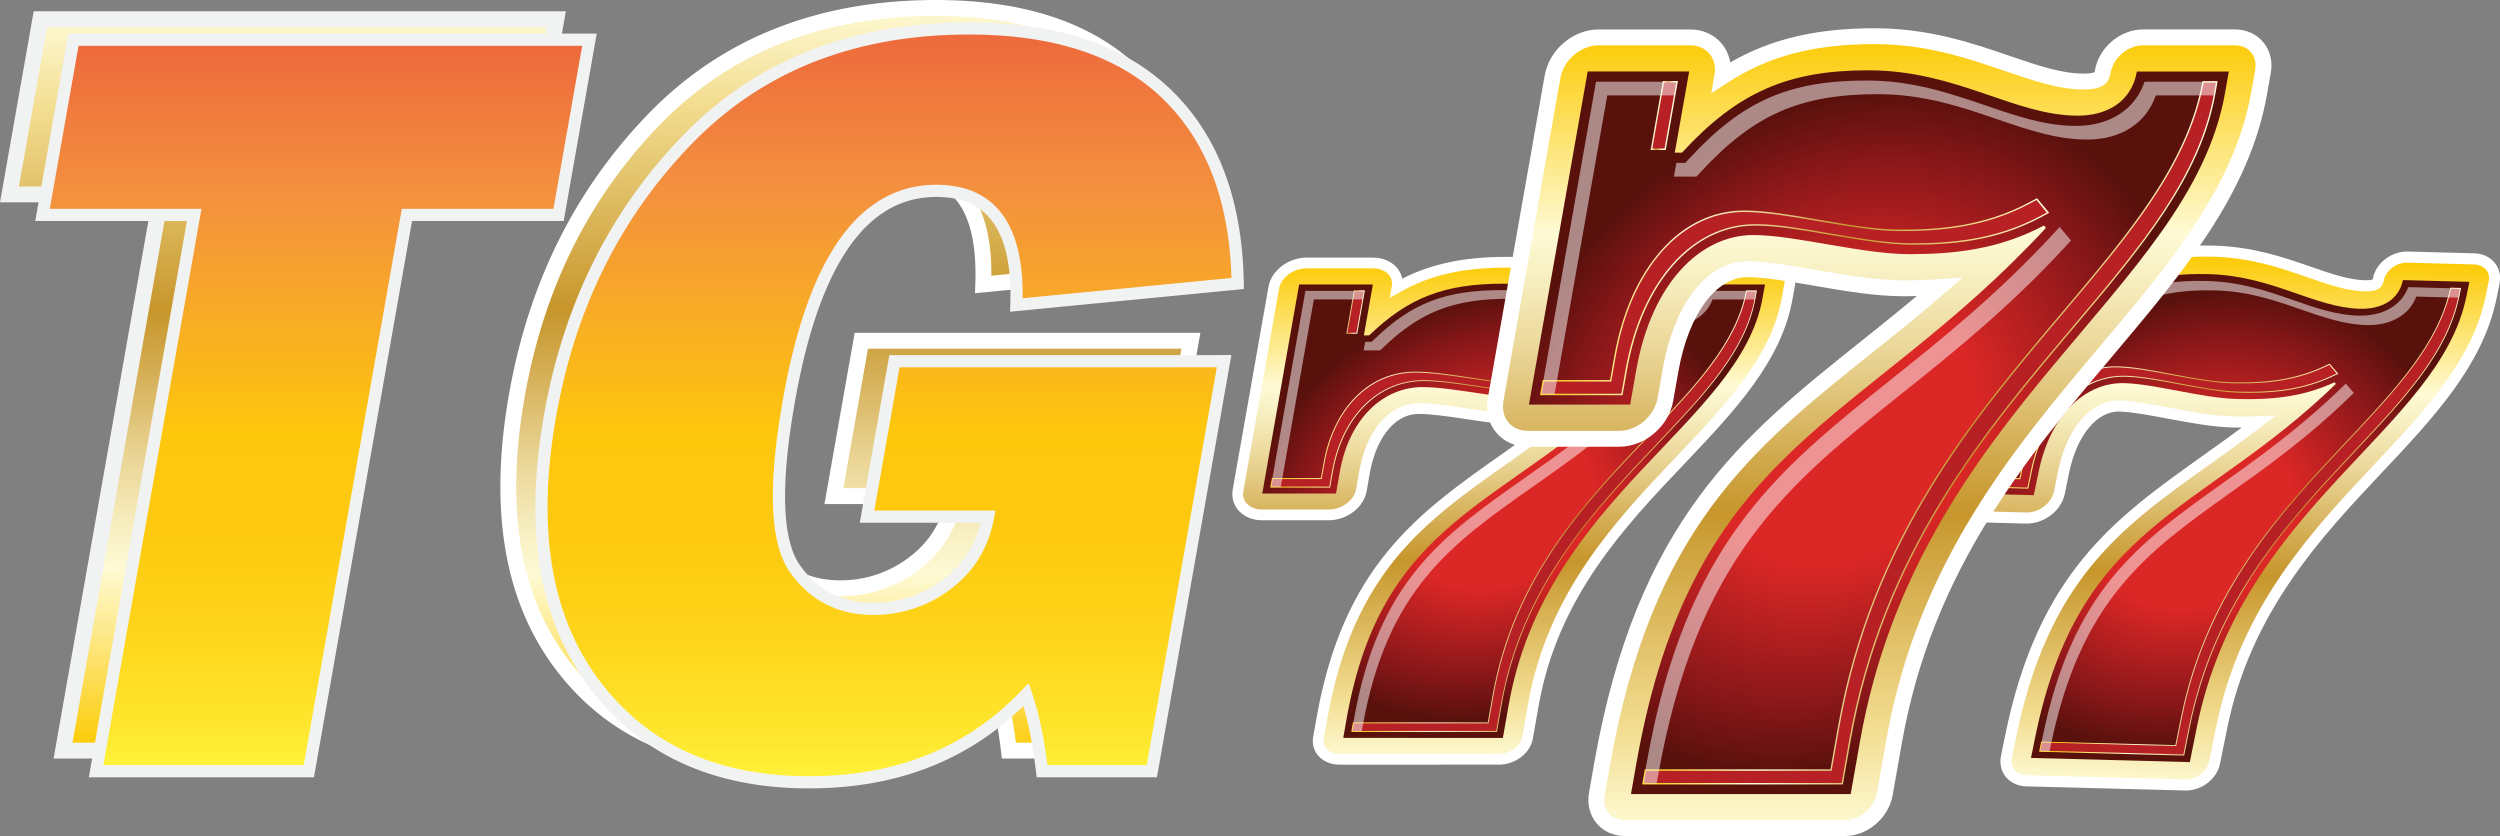<svg id="Layer_1" data-name="Layer 1" xmlns="http://www.w3.org/2000/svg" xmlns:xlink="http://www.w3.org/1999/xlink" viewBox="0 0 1025.14 342.81"><rect x="0" y="0" width="1025.14" height="342.81" fill="#808080" stroke="none"/><defs><style>.cls-1,.cls-14,.cls-20,.cls-9{stroke:#fff;}.cls-1,.cls-14,.cls-19,.cls-20,.cls-21,.cls-22,.cls-9{stroke-miterlimit:10;}.cls-1{stroke-width:4.55px;fill:url(#Gold);}.cls-2{fill:url(#radial-gradient);}.cls-3{fill:#b72025;}.cls-4{fill:url(#Gold-2);}.cls-5{fill:url(#Gold-3);}.cls-6{fill:url(#Gold-4);}.cls-7{opacity:0.5;}.cls-8{fill:#fff;}.cls-9{stroke-width:4.4px;fill:url(#Gold-5);}.cls-10{fill:url(#radial-gradient-2);}.cls-11{fill:url(#Gold-6);}.cls-12{fill:url(#Gold-7);}.cls-13{fill:url(#Gold-8);}.cls-14,.cls-19,.cls-20{stroke-width:6.51px;}.cls-14{fill:url(#Gold-9);}.cls-15{fill:url(#radial-gradient-3);}.cls-16{fill:url(#Gold-10);}.cls-17{fill:url(#Gold-11);}.cls-18{fill:url(#Gold-12);}.cls-19,.cls-21,.cls-22{stroke:#f1f2f2;}.cls-19{fill:url(#Gold-13);}.cls-20{fill:url(#Gold-14);}.cls-21,.cls-22{stroke-width:5px;}.cls-21{fill:url(#linear-gradient);}.cls-22{fill:url(#linear-gradient-2);}</style><linearGradient id="Gold" x1="934.25" y1="455.46" x2="934.25" y2="691.36" gradientTransform="matrix(1, 0.03, -0.19, 0.92, 108.21, 11.77)" gradientUnits="userSpaceOnUse"><stop offset="0.01" stop-color="#fccc0b"/><stop offset="0.25" stop-color="#fefad4"/><stop offset="0.3" stop-color="#f8f0c3"/><stop offset="0.4" stop-color="#ead596"/><stop offset="0.53" stop-color="#d2aa4e"/><stop offset="0.6" stop-color="#c7962c"/><stop offset="0.85" stop-color="#efd788"/><stop offset="0.87" stop-color="#f2dc8e"/><stop offset="1" stop-color="#fefad4"/></linearGradient><radialGradient id="radial-gradient" cx="934.25" cy="573.41" r="101.84" gradientTransform="matrix(1, 0.03, -0.19, 0.92, 108.21, 11.77)" gradientUnits="userSpaceOnUse"><stop offset="0.39" stop-color="#db2726"/><stop offset="0.59" stop-color="#b41f20"/><stop offset="0.82" stop-color="#841618"/><stop offset="1" stop-color="#59110c"/></radialGradient><linearGradient id="Gold-2" x1="841.57" y1="533.05" x2="983.65" y2="533.05" xlink:href="#Gold"/><linearGradient id="Gold-3" x1="892.44" y1="573.59" x2="1026.92" y2="573.59" xlink:href="#Gold"/><linearGradient id="Gold-4" x1="861.65" y1="479.08" x2="866.13" y2="479.08" xlink:href="#Gold"/><linearGradient id="Gold-5" x1="652.61" y1="461.49" x2="652.61" y2="665.29" gradientTransform="matrix(1, 0, -0.18, 1, 91.65, 0)" xlink:href="#Gold"/><radialGradient id="radial-gradient-2" cx="652.61" cy="581.09" r="101.84" gradientTransform="matrix(1, 0, -0.15, 0.86, 80.83, 61.38)" xlink:href="#radial-gradient"/><linearGradient id="Gold-6" x1="559.94" y1="528.53" x2="702.02" y2="528.53" gradientTransform="matrix(1, 0, -0.18, 1, 91.65, 0)" xlink:href="#Gold"/><linearGradient id="Gold-7" x1="610.81" y1="563.54" x2="745.28" y2="563.54" gradientTransform="matrix(1, 0, -0.18, 1, 91.65, 0)" xlink:href="#Gold"/><linearGradient id="Gold-8" x1="580.01" y1="481.9" x2="584.49" y2="481.9" gradientTransform="matrix(1, 0, -0.18, 1, 91.65, 0)" xlink:href="#Gold"/><linearGradient id="Gold-9" x1="791.46" y1="368.78" x2="791.46" y2="693.5" gradientTransform="matrix(1, 0, -0.18, 1, 91.65, 0)" xlink:href="#Gold"/><radialGradient id="radial-gradient-3" cx="791.46" cy="531.14" r="140.18" gradientTransform="matrix(1, 0, -0.18, 1, 91.65, 0)" xlink:href="#radial-gradient"/><linearGradient id="Gold-10" x1="663.88" y1="475.58" x2="859.45" y2="475.58" gradientTransform="matrix(1, 0, -0.18, 1, 91.65, 0)" xlink:href="#Gold"/><linearGradient id="Gold-11" x1="733.9" y1="531.38" x2="919.04" y2="531.38" gradientTransform="matrix(1, 0, -0.18, 1, 91.65, 0)" xlink:href="#Gold"/><linearGradient id="Gold-12" x1="691.5" y1="401.3" x2="697.7" y2="401.3" gradientTransform="matrix(1, 0, -0.18, 1, 91.65, 0)" xlink:href="#Gold"/><linearGradient id="Gold-13" x1="149.07" y1="661.74" x2="149.07" y2="361.81" gradientTransform="matrix(1, 0, 0, 1, 0, 0)" xlink:href="#Gold"/><linearGradient id="Gold-14" x1="384.25" y1="666.35" x2="384.25" y2="357.2" gradientTransform="matrix(1, 0, 0, 1, 0, 0)" xlink:href="#Gold"/><linearGradient id="linear-gradient" x1="162.63" y1="670.15" x2="162.63" y2="370.22" gradientUnits="userSpaceOnUse"><stop offset="0" stop-color="#fff33b"/><stop offset="0.06" stop-color="#fee72e"/><stop offset="0.19" stop-color="#fed51b"/><stop offset="0.32" stop-color="#fdca10"/><stop offset="0.46" stop-color="#fdc70c"/><stop offset="0.79" stop-color="#f3903f"/><stop offset="1" stop-color="#ed683c"/></linearGradient><linearGradient id="linear-gradient-2" x1="397.81" y1="674.76" x2="397.81" y2="365.6" xlink:href="#linear-gradient"/></defs><path class="cls-1" d="M864,674.12c-5.59-.15-9.26-4.47-8.21-9.66l1.66-8.22c13.38-66,44.13-87.88,79.73-113.24,7.2-5.12,14.51-10.33,22-16.09-3.73.15-7.26.13-10.51.05-8.28-.22-17.05-1.86-25.53-3.45l-1.24-.23c-7.4-1.39-14.39-2.7-19.6-2.84-10.63-.28-19.7,10.44-23.12,27.3l-1.65,8.14c-1.21,6-7.38,10.65-13.8,10.48l-27.09-.72c-6.41-.17-10.63-5.13-9.43-11.09l18-88.95c1.21-6,7.38-10.64,13.79-10.47l27.1.71c6.41.17,10.63,5.14,9.43,11.09h0c13-7.52,27.09-10.45,45.23-10,15.78.42,28.22,4.74,39.19,8.56,8.42,2.92,15.69,5.45,22.7,5.64,5.11.13,5.39-1.28,5.67-2.64h0c1-5.19,6.43-9.27,12-9.13l27.25.73c5.59.14,9.26,4.47,8.21,9.66l-1.2,5.92c-5.44,26.84-25.29,48-46.31,70.31-25.5,27.1-54.39,57.83-64.2,106.24l-2.93,14.47c-1.06,5.19-6.44,9.27-12,9.12Z" transform="translate(-33.05 -353.94)"/><path class="cls-2" d="M881.1,487.63l2.13.06c16.85-16.41,31.85-22,55.57-21.34,26.19.7,43.13,13.7,61.89,14.2,8.85.23,16-3.54,17.68-11.76l27.26.72-1.2,5.92c-11.13,54.9-92.06,85.48-110.52,176.56L931,666.45l-65.13-1.72,1.67-8.22c18-88.77,67.57-91.09,123.36-145.15l-.57-.67c-13.37,6.25-26.73,7.22-39.83,6.87-7.43-.19-15.66-1.73-23.89-3.27s-16.1-3.07-22.48-3.24c-15.57-.41-30.27,12.42-35.13,36.42L867,557,837,556.21l18.59-91.73,30.08.8Z" transform="translate(-33.05 -353.94)"/><path class="cls-3" d="M986,504.35c-13.44,6.29-26.86,6.83-38.21,6.53-7.19-.19-15.43-1.73-23.4-3.23l-1.24-.23c-7.93-1.48-15.43-2.89-21.73-3.06-18.62-.49-33.82,14.88-38.74,39.16l-1.37,6.72-20-.53-.76,3.76,24,.64,1.36-6.72c4.92-24.28,20.13-39.65,38.75-39.16,6.3.17,13.79,1.57,21.73,3.06l1.23.23c8,1.49,16.22,3,23.4,3.23,11.36.3,24.77-.24,38.21-6.53l2.25-1.06-3.28-3.86Z" transform="translate(-33.05 -353.94)"/><path class="cls-4" d="M864.75,554.32l-24.44-.65.85-4.17,20,.52,1.32-6.5c2.42-12,7.37-22,14.3-29s15.49-10.61,24.69-10.37c6.32.17,13.83,1.58,21.77,3.07l1.23.23c8,1.49,16.2,3,23.37,3.22,11.33.3,24.71-.24,38.1-6.51h0l2.4-1.12,3.55,4.18-2.53,1.18c-13.49,6.31-26.94,6.86-38.32,6.56-7.2-.19-15.45-1.74-23.43-3.23l-1.23-.23c-7.93-1.49-15.42-2.89-21.71-3.06-18.49-.49-33.59,14.8-38.49,39Zm-23.94-1.05,23.6.62,1.32-6.51c4.95-24.4,20.26-39.86,39-39.36,6.32.17,13.82,1.57,21.76,3.06l1.24.23c8,1.5,16.2,3,23.36,3.23,11.33.3,24.72-.24,38.11-6.51l2-.92-3-3.56-2.1,1h0c-13.48,6.31-26.94,6.85-38.32,6.55-7.2-.19-15.45-1.74-23.43-3.23l-1.23-.23c-7.93-1.49-15.41-2.89-21.7-3.06-9.07-.24-17.48,3.3-24.33,10.22s-11.76,16.87-14.17,28.74l-1.4,6.92-20-.52Z" transform="translate(-33.05 -353.94)"/><path class="cls-3" d="M927.59,648l-2.36,11.65-55-1.46-.76,3.76,59.06,1.56,2.36-11.64c10.56-52.13,41-84.46,67.79-113,20.41-21.7,38-40.44,42.73-63.58l.62-3.1-4.06-.11c-4.89,22.84-22.36,41.43-42.57,62.92C968.56,563.59,938.16,595.92,927.59,648Z" transform="translate(-33.05 -353.94)"/><path class="cls-5" d="M928.69,663.77h-.21l-59.27-1.57.84-4.17h.21l54.81,1.45L927.39,648h0c10.57-52.19,41-84.54,67.85-113.09,20.2-21.48,37.64-40,42.52-62.81l0-.21,4.48.12-.68,3.31c-4.7,23.21-22.35,42-42.78,63.71-26.8,28.5-57.18,60.8-67.73,112.85Zm-59-2,58.64,1.55,2.32-11.44c10.58-52.19,41-84.55,67.86-113.1,20.38-21.67,38-40.38,42.66-63.46l.58-2.89-3.64-.09c-5,22.82-22.41,41.37-42.6,62.83C968.73,563.69,938.35,596,927.8,648l-2.4,11.86h-.21l-54.8-1.45Z" transform="translate(-33.05 -353.94)"/><polygon class="cls-3" points="845.21 132.67 848.98 114.07 844.93 113.97 841.16 132.56 845.21 132.67"/><path class="cls-6" d="M878.43,486.83l-4.47-.12,3.85-19,4.47.12Zm-4-.53,3.63.1,3.69-18.18-3.63-.1Z" transform="translate(-33.05 -353.94)"/><g class="cls-7"><polygon class="cls-8" points="848.21 117.83 848.98 114.07 824.96 113.44 807.51 199.53 811.55 199.64 828.24 117.3 848.21 117.83"/><path class="cls-8" d="M1042,472.25l-21.42-.57c-2.83,7.54-10.42,11.95-20.48,11.69-9.08-.24-17.6-3.2-26.62-6.34-10.6-3.69-21.57-7.5-35.28-7.86-23.07-.61-36.91,4.69-52.9,20.27l-1.14,1.11-2.63-.07-.77,3.76,6.68.17,1.14-1.11c16-15.57,29.84-20.87,52.91-20.26,13.71.36,24.67,4.17,35.27,7.86,9,3.13,17.54,6.09,26.62,6.33,10.07.27,17.66-4.14,20.49-11.68l17.36.46.15-.66Z" transform="translate(-33.05 -353.94)"/><path class="cls-8" d="M947.55,556.05c14.82-10.55,31.61-22.5,48.7-39.07l2-1.91-3.43-4h0l.14.17-2,1.92c-17.1,16.56-33.89,28.52-48.7,39.07-34.32,24.43-61.42,43.73-73.72,104.4l-1.09,5.4,4,.11.34-1.64C886.13,599.79,913.24,580.49,947.55,556.05Z" transform="translate(-33.05 -353.94)"/></g><path class="cls-9" d="M582.31,665.29c-5.62,0-9.47-3.93-8.62-8.78l1.36-7.68c10.87-61.69,40.9-82.8,75.66-107.25,7-4.94,14.18-10,21.43-15.51-3.74.24-7.28.31-10.55.31-8.32,0-17.19-1.31-25.77-2.58l-1.25-.18c-7.48-1.11-14.55-2.16-19.79-2.16-10.68,0-19.38,10.19-22.16,25.95L591.28,555c-1,5.57-7,10.08-13.44,10.08H550.6c-6.44,0-10.87-4.51-9.89-10.08l14.67-83.15c1-5.56,7-10.07,13.44-10.07h27.23c6.45,0,10.87,4.51,9.89,10.07h0c12.79-7.31,26.8-10.38,45-10.38,15.86,0,28.52,3.71,39.68,7,8.57,2.52,16,4.69,23,4.69,5.13,0,5.36-1.32,5.59-2.59h0c.85-4.85,6.1-8.78,11.71-8.78h27.39c5.62,0,9.47,3.93,8.62,8.78l-1,5.53c-4.42,25.1-23.54,45.21-43.78,66.51-24.55,25.83-52.37,55.11-60.35,100.37l-2.38,13.52c-.86,4.85-6.1,8.78-11.72,8.78Z" transform="translate(-33.05 -353.94)"/><path class="cls-10" d="M592.32,491.48h2.14c16.28-15.68,31.13-21.21,55-21.21,26.33,0,43.84,11.68,62.69,11.68,8.89,0,15.95-3.69,17.3-11.37H756.8l-1,5.53C746.78,527.43,666.71,557.86,651.7,643l-2.39,13.52H583.86l1.35-7.68c14.63-83,64.32-86.36,118.25-138l-.6-.62c-13.18,6.15-26.56,7.38-39.73,7.38-7.47,0-15.79-1.23-24.11-2.46s-16.29-2.46-22.69-2.46c-15.65,0-29.91,12.29-33.87,34.73l-1.57,8.91H550.65l15.12-85.74H596Z" transform="translate(-33.05 -353.94)"/><path class="cls-3" d="M698.26,504.44c-13.25,6.18-26.7,7-38.11,7-7.22,0-15.56-1.23-23.62-2.42l-1.24-.19c-8-1.19-15.61-2.31-21.94-2.31-18.71,0-33.39,14.67-37.39,37.36l-1.11,6.28H554.78l-.62,3.52H578.3l1.11-6.28c4-22.7,18.68-37.36,37.39-37.36,6.33,0,13.91,1.12,21.94,2.31l1.24.18c8.06,1.19,16.4,2.42,23.62,2.42,11.41,0,24.86-.83,38.11-7l2.21-1-3.44-3.52Z" transform="translate(-33.05 -353.94)"/><path class="cls-11" d="M578.47,553.89H553.92l.7-3.92h20.07l1.07-6.08c4-22.82,18.79-37.56,37.62-37.56,6.36,0,13.94,1.12,22,2.31l1.25.19c8,1.19,16.38,2.42,23.59,2.42,11.38,0,24.8-.83,38-7h0l2.35-1.1,3.73,3.8-2.51,1.17c-13.29,6.2-26.77,7-38.21,7-7.23,0-15.57-1.24-23.64-2.43l-1.25-.18c-8-1.19-15.59-2.31-21.91-2.31-18.59,0-33.17,14.59-37.15,37.16Zm-24.07-.41h23.74l1.07-6.07c4-22.82,18.79-37.57,37.62-37.57,6.35,0,13.94,1.13,22,2.32l1.25.18c8.05,1.19,16.38,2.42,23.58,2.42,11.39,0,24.81-.83,38-7l1.92-.9-3.16-3.22-2.09,1h0c-13.29,6.2-26.77,7-38.21,7-7.23,0-15.57-1.23-23.64-2.42l-1.25-.19c-8-1.18-15.59-2.3-21.91-2.3-18.58,0-33.16,14.58-37.15,37.15L575,550.38H555Z" transform="translate(-33.05 -353.94)"/><path class="cls-3" d="M645.2,639.47l-1.92,10.89H588l-.62,3.51h59.36L648.65,643c8.59-48.72,37.86-79.53,63.7-106.71C732,515.6,749,497.74,752.78,476.11l.51-2.9h-4.08c-4,21.36-20.85,39.07-40.31,59.55C683.07,559.94,653.79,590.75,645.2,639.47Z" transform="translate(-33.05 -353.94)"/><path class="cls-12" d="M646.9,654.08H587.13l.69-3.92h55.29L645,639.47c8.6-48.79,37.9-79.62,63.76-106.83C728.2,512.18,745,494.51,749,473.21l0-.2h4.48l-.55,3.1c-3.82,21.7-20.82,39.58-40.49,60.29-25.81,27.16-55.06,57.94-63.64,106.59Zm-59.29-.41h58.95L648.45,643c8.6-48.79,37.9-79.63,63.76-106.84,19.62-20.65,36.56-38.48,40.37-60l.47-2.7h-3.68c-4.1,21.35-20.9,39-40.33,59.48C683.23,560,654,590.82,645.4,639.47l-1.95,11.09H588.16Z" transform="translate(-33.05 -353.94)"/><polygon class="cls-3" points="556.37 136.65 559.44 119.27 555.37 119.27 552.31 136.65 556.37 136.65"/><path class="cls-13" d="M589.6,490.8h-4.48L588.26,473h4.47Zm-4-.41h3.66l3-17h-3.66Z" transform="translate(-33.05 -353.94)"/><g class="cls-7"><polygon class="cls-8" points="558.82 122.78 559.44 119.27 535.3 119.27 521.11 199.75 525.18 199.75 538.75 122.78 558.82 122.78"/><path class="cls-8" d="M753.29,473.21H731.76c-2.55,7.08-10,11.37-20.11,11.37-9.13,0-17.8-2.54-27-5.24-10.78-3.16-21.93-6.44-35.71-6.44-23.19,0-36.89,5.28-52.34,20.15l-1.1,1.06h-2.64l-.62,3.51H599l1.1-1.06c15.45-14.87,29.15-20.14,52.34-20.14,13.78,0,24.93,3.27,35.71,6.44,9.18,2.69,17.85,5.24,27,5.24,10.12,0,17.57-4.29,20.12-11.37h17.45l.12-.62Z" transform="translate(-33.05 -353.94)"/><path class="cls-8" d="M661.68,553.46c14.47-10.18,30.86-21.71,47.39-37.53L711,514.1l-3.6-3.67h0l.16.16-1.91,1.83c-16.52,15.82-32.92,27.35-47.39,37.52-33.51,23.57-60,42.18-70,98.89l-.89,5h4.07l.27-1.53C601.71,595.63,628.17,577,661.68,553.46Z" transform="translate(-33.05 -353.94)"/></g><path class="cls-14" d="M699.37,693.5c-7.73,0-12.89-6.26-11.52-14L690,667.27C707.33,569,749.47,535.34,798.26,496.39c9.86-7.88,19.89-15.88,30.09-24.71-5.16.38-10,.49-14.54.49-11.45,0-23.61-2.09-35.37-4.11l-1.71-.3c-10.26-1.76-20-3.43-27.16-3.43-14.7,0-27.06,16.23-31.49,41.35l-2.14,12.13c-1.57,8.87-10,16.06-18.89,16.06H659.56c-8.87,0-14.79-7.19-13.22-16.06L669.7,385.32c1.56-8.87,10-16.05,18.88-16.05h37.49c8.87,0,14.79,7.18,13.23,16.05h0c17.88-11.64,37.29-16.54,62.38-16.54,21.83,0,39.1,5.92,54.35,11.14,11.69,4,21.79,7.46,31.49,7.46,7.06,0,7.43-2.09,7.79-4.12h0c1.36-7.73,8.73-14,16.46-14h37.7c7.73,0,12.89,6.26,11.53,14l-1.56,8.81c-7.05,40-34.13,72-62.81,106-34.77,41.16-74.19,87.81-86.9,159.91l-3.8,21.55c-1.37,7.73-8.73,14-16.46,14Z" transform="translate(-33.05 -353.94)"/><path class="cls-15" d="M719.8,416.55h2.94c23-25,43.66-33.78,76.47-33.78,36.24,0,59.89,18.6,85.84,18.6,12.24,0,22.09-5.87,24.25-18.11H947l-1.56,8.81C931,473.85,819.65,522.32,795.74,658l-3.8,21.55h-90.1L704,667.27c23.31-132.22,91.83-137.6,168-219.87l-.81-1c-18.38,9.8-36.84,11.76-55,11.76-10.28,0-21.69-2-33.09-3.92s-22.33-3.92-31.14-3.92c-21.55,0-41.65,19.59-47.95,55.34l-2.51,14.2H660l24.09-136.62h41.62Z" transform="translate(-33.05 -353.94)"/><path class="cls-3" d="M865.13,437.21c-18.48,9.84-37,11.17-52.73,11.17-9.94,0-21.36-2-32.42-3.86l-1.7-.29c-11-1.9-21.39-3.69-30.11-3.69-25.76,0-46.52,23.37-52.89,59.54l-1.77,10H665.89l-1,5.6h33.23l1.76-10c6.38-36.17,27.14-59.54,52.89-59.54,8.72,0,19.11,1.79,30.11,3.69l1.71.29c11,1.9,22.47,3.86,32.41,3.86,15.71,0,34.26-1.33,52.73-11.17l3.09-1.65-4.61-5.6Z" transform="translate(-33.05 -353.94)"/><path class="cls-16" d="M698.37,516H664.54l1.1-6.2h27.63l1.71-9.7c6.41-36.35,27.3-59.84,53.24-59.84,8.75,0,19.15,1.79,30.16,3.69l1.71.29c11,1.9,22.45,3.86,32.36,3.86,15.67,0,34.17-1.32,52.57-11.13h0l3.31-1.77,5,6-3.45,1.85C851.31,453,832.71,454.28,817,454.28c-10,0-21.4-2-32.46-3.86l-1.71-.3c-11-1.89-21.37-3.67-30.06-3.67-25.57,0-46.19,23.24-52.54,59.23Zm-33.12-.6h32.63l1.71-9.7c6.41-36.35,27.31-59.84,53.24-59.84,8.75,0,19.15,1.79,30.16,3.69l1.71.29c11,1.9,22.45,3.86,32.37,3.86,15.66,0,34.16-1.32,52.56-11.13l2.72-1.45-4.25-5.16-2.87,1.53c-18.54,9.88-37.14,11.21-52.88,11.21-10,0-21.4-2-32.46-3.86l-1.71-.3c-11-1.89-21.37-3.67-30.07-3.67-25.57,0-46.19,23.24-52.53,59.23l-1.82,10.3H666.13Z" transform="translate(-33.05 -353.94)"/><path class="cls-3" d="M786.93,652.36l-3.06,17.35H707.76l-1,5.6h81.71L791.54,658c13.69-77.62,55.16-126.71,91.76-170,27.83-32.95,51.88-61.4,58-95.87l.82-4.62h-5.62c-6.36,34-30.19,62.26-57.77,94.89C842.09,525.65,800.61,574.74,786.93,652.36Z" transform="translate(-33.05 -353.94)"/><path class="cls-17" d="M788.73,675.61H706.42l1.09-6.2h76.11l3-17c13.7-77.72,55.21-126.84,91.83-170.19,27.55-32.6,51.35-60.76,57.69-94.72l.06-.3h6.21l-.87,4.92c-6.09,34.56-30.16,63.05-58,96-36.57,43.28-78,92.33-91.68,169.86Zm-81.6-.6h81.1l3-17c13.7-77.72,55.21-126.84,91.83-170.19,27.81-32.91,51.82-61.32,57.88-95.7l.76-4.32h-5c-6.47,34-30.26,62.17-57.8,94.76-36.56,43.27-78,92.32-91.67,169.85L784.12,670H708Z" transform="translate(-33.05 -353.94)"/><polygon class="cls-3" points="682.8 61.21 687.68 33.51 682.08 33.51 677.2 61.21 682.8 61.21"/><path class="cls-18" d="M716.1,415.45h-6.2l5-28.3h6.2Zm-5.49-.6h5l4.78-27.1h-5Z" transform="translate(-33.05 -353.94)"/><g class="cls-7"><polygon class="cls-8" points="686.7 39.11 687.68 33.51 654.46 33.51 631.85 161.74 637.45 161.74 659.07 39.11 686.7 39.11"/><path class="cls-8" d="M942.07,387.45H912.44c-3.79,11.29-14.2,18.12-28.13,18.12-12.56,0-24.39-4.05-36.93-8.35-14.72-5-29.94-10.26-48.91-10.26-31.92,0-51,8.4-72.81,32.1l-1.55,1.69h-3.65l-1,5.6h9.24l1.56-1.69c21.83-23.7,40.88-32.1,72.8-32.1,19,0,34.19,5.22,48.92,10.26,12.53,4.3,24.36,8.35,36.92,8.35,13.93,0,24.34-6.83,28.13-18.12h24c.06-.33.14-.65.19-1Z" transform="translate(-33.05 -353.94)"/><path class="cls-8" d="M812.9,515.31c20.3-16.21,43.31-34.58,66.66-59.79l2.7-2.91-4.82-5.85h0l.21.25-2.7,2.91c-23.35,25.21-46.36,43.58-66.66,59.79-47,37.55-84.17,67.2-100.1,157.56l-1.42,8h5.6l.43-2.44C728.74,582.51,765.88,552.86,812.9,515.31Z" transform="translate(-33.05 -353.94)"/></g><path class="cls-19" d="M186.35,433.66,146.13,661.74H58.9L99.12,433.66H36.93L49.6,361.81H261.2l-12.67,71.85Z" transform="translate(-33.05 -353.94)"/><path class="cls-20" d="M521.4,493.65,491.76,661.74h-45q-2.21-18.68-6.55-31.42-34.26,36-89,36-58,0-88.21-40.54T245,516.06q11.85-67.23,56.08-113T416.7,357.2q53.61,0,81.55,27.24T527,461.79l-90.76,8.79q1.67-46.8-32.84-46.8-45.26,0-60.45,86.13-9.18,52.07,2.4,68.66t32.23,16.59a49.34,49.34,0,0,0,30.24-10.11q13.53-10.09,16.85-27.68H375l11.24-63.72Z" transform="translate(-33.05 -353.94)"/><path class="cls-21" d="M199.91,442.07,159.69,670.15H72.46l40.22-228.08H50.49l12.67-71.85h211.6l-12.67,71.85Z" transform="translate(-33.05 -353.94)"/><path class="cls-22" d="M535,502.05l-29.64,168.1h-45q-2.2-18.67-6.55-31.43-34.26,36-89,36-58,0-88.21-40.54t-18-109.75q11.85-67.25,56.08-113T430.26,365.6q53.61,0,81.55,27.25t28.77,77.34L449.82,479q1.67-46.8-32.84-46.8-45.27,0-60.45,86.13-9.18,52.08,2.4,68.67t32.23,16.59a49.29,49.29,0,0,0,30.23-10.11q13.55-10.11,16.86-27.69H388.59l11.24-63.72Z" transform="translate(-33.05 -353.94)"/></svg>